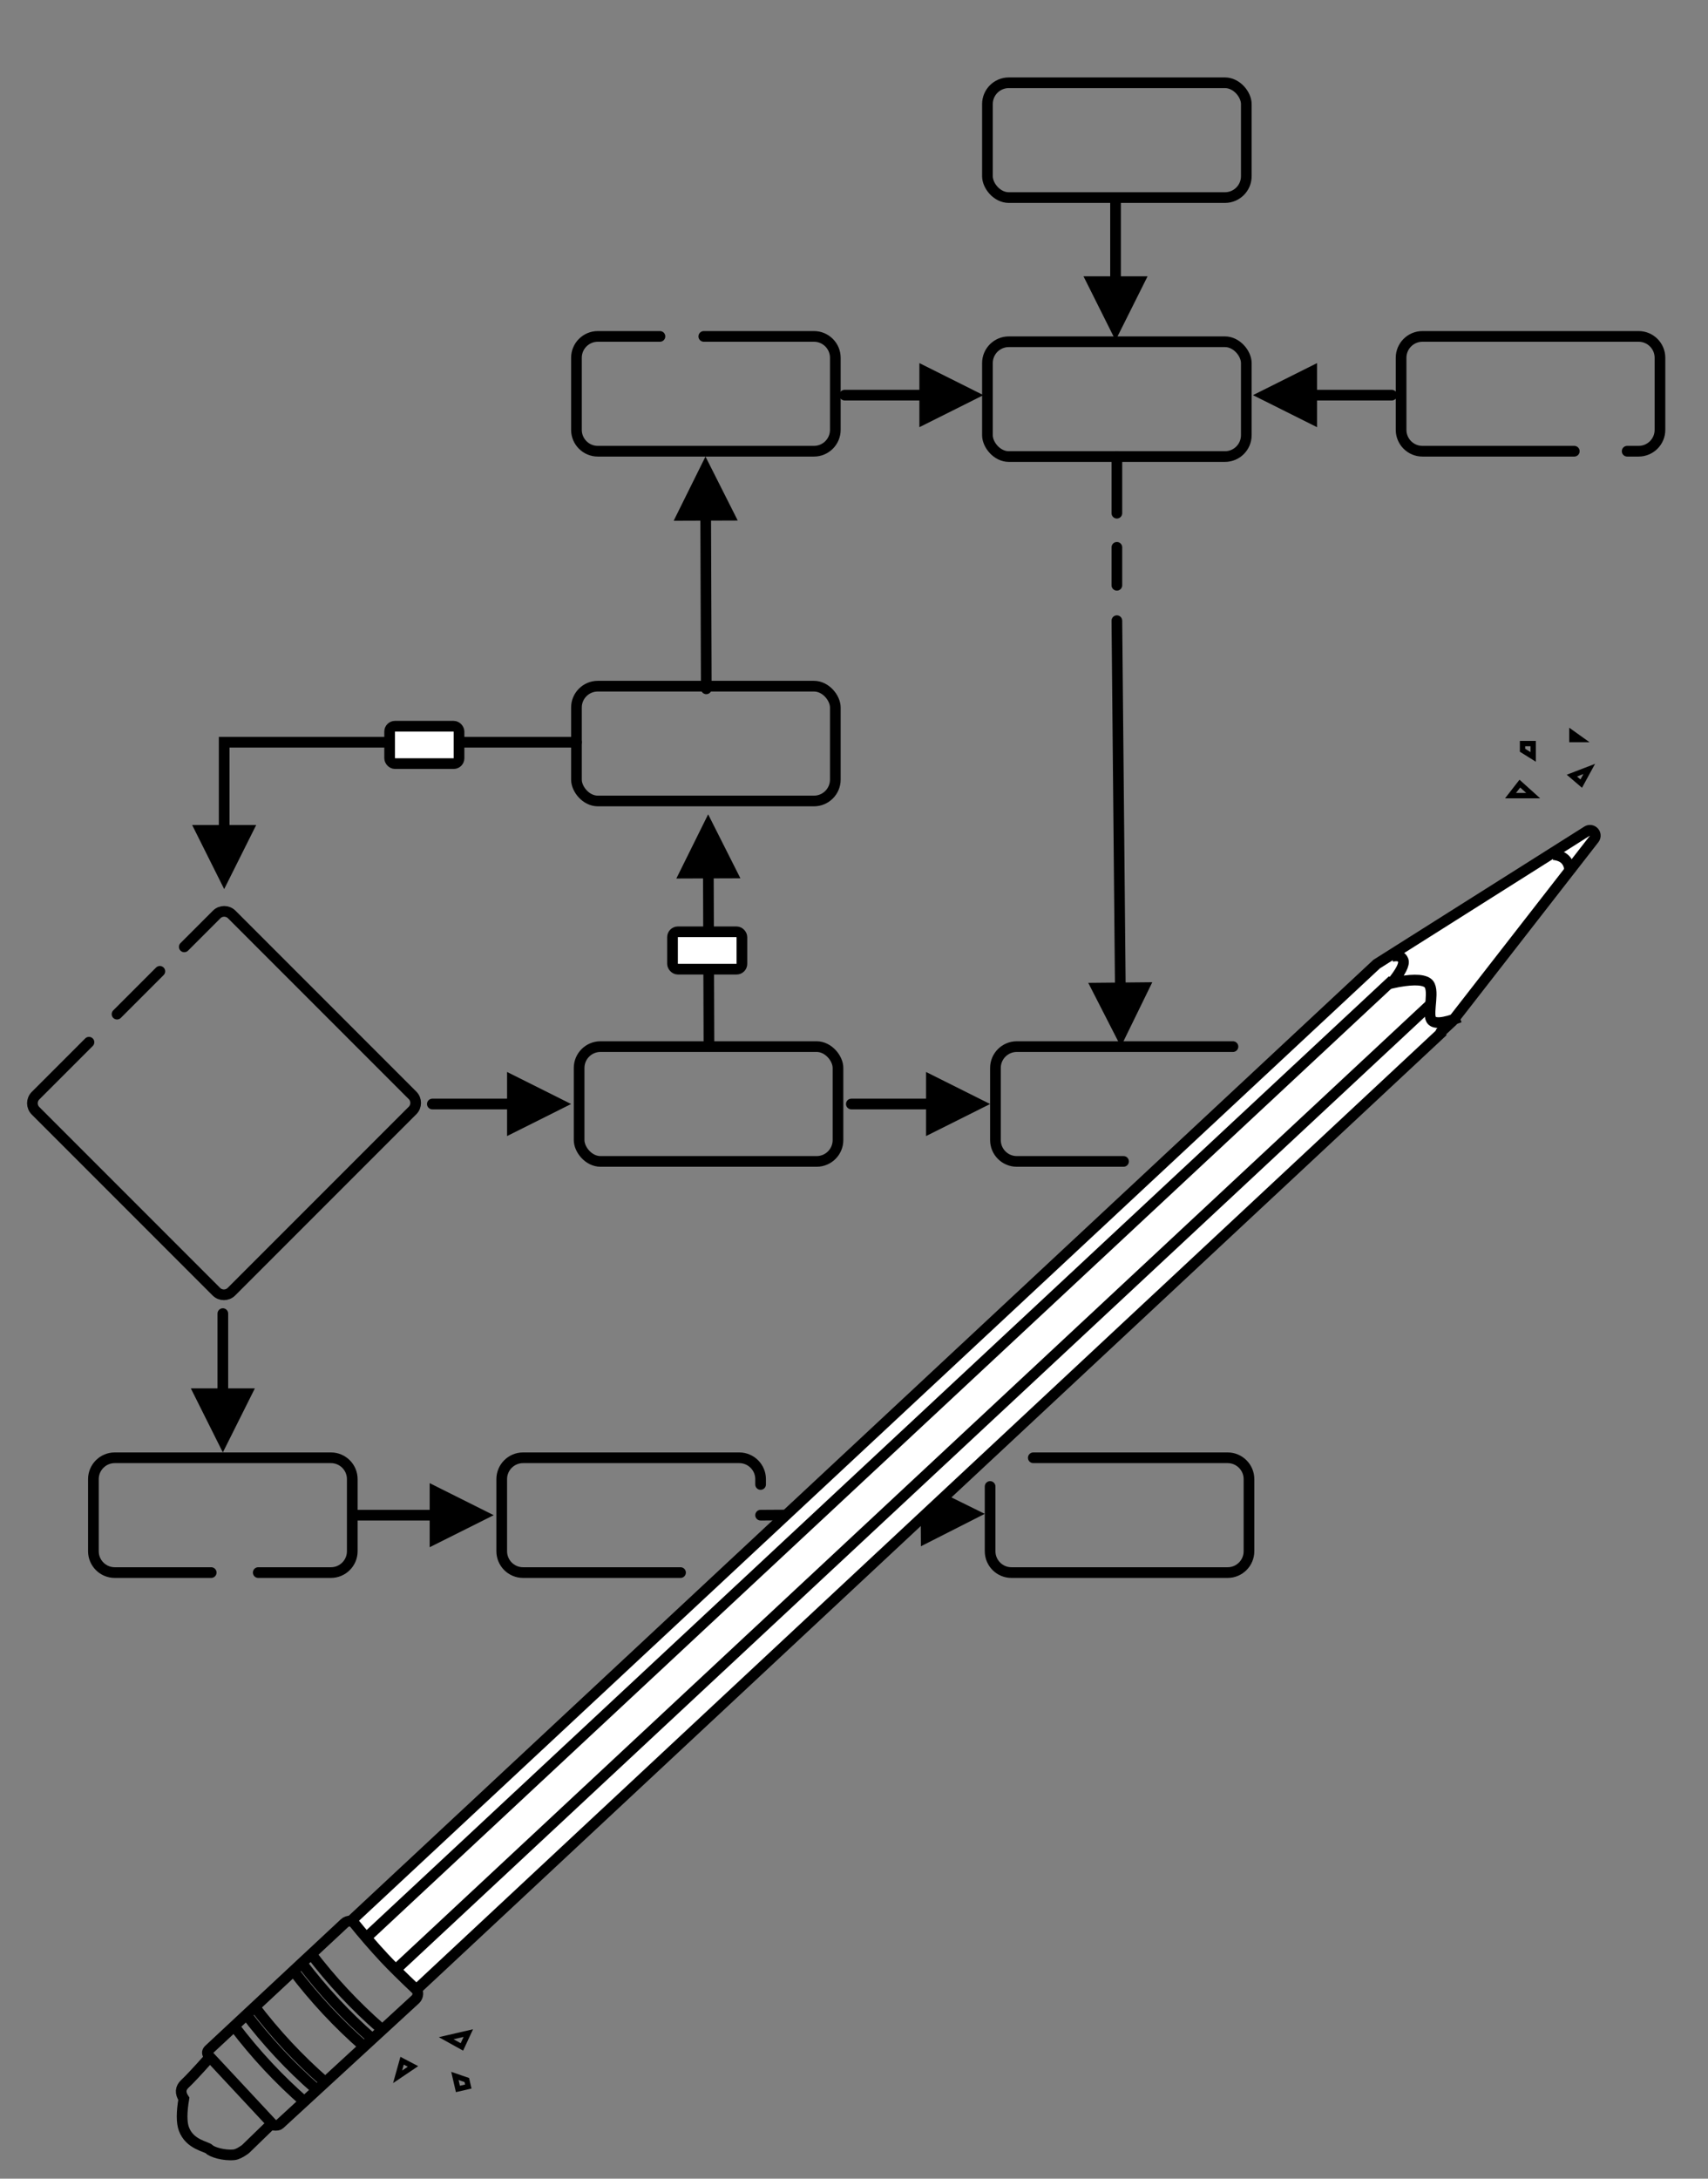 <?xml version="1.0" encoding="UTF-8"?>
<svg xmlns="http://www.w3.org/2000/svg" xmlns:xlink="http://www.w3.org/1999/xlink" width="640px" height="816px" viewBox="0 0 640 816" version="1.1">
  <rect x="0" y="0" width="640" height="816" fill="#808080" stroke="none"/>
  <title>diagram 3</title>
  <g id="diagram-3" stroke="none" fill="none" transform="translate(0, 0.5)">
    <rect id="Rectangle-Copy-15" stroke="#000000" stroke-width="4" stroke-linecap="round" x="370" y="30.5" width="97" height="43" rx="8"></rect>
    <rect id="Rectangle-Copy-16" stroke="#000000" stroke-width="4" stroke-linecap="round" x="370" y="127.5" width="97" height="43" rx="8"></rect>
    <path d="M263.716,125.5 L280.144,125.5 L305,125.5 C309.418,125.5 313,129.082 313,133.5 L313,160.5 C313,164.918 309.418,168.5 305,168.5 L224,168.5 C219.582,168.5 216,164.918 216,160.5 L216,133.5 C216,129.082 219.582,125.5 224,125.5 L247.288,125.5" id="Path" stroke="#000000" stroke-width="4" stroke-linecap="round"></path>
    <path d="M79.142,588.5 L61.523,588.5 L43,588.5 C38.582,588.5 35,584.918 35,580.5 L35,553.5 C35,549.082 38.582,545.5 43,545.5 L124,545.5 C128.418,545.5 132,549.082 132,553.5 L132,580.5 C132,584.918 128.418,588.5 124,588.5 L96.761,588.5" id="Path" stroke="#000000" stroke-width="4" stroke-linecap="round"></path>
    <path d="M255,588.5 L196,588.5 C191.582,588.5 188,584.918 188,580.5 L188,553.5 C188,549.082 191.582,545.5 196,545.5 L277,545.5 C281.418,545.5 285,549.082 285,553.5 L285,555.5" id="Path" stroke="#000000" stroke-width="4" stroke-linecap="round"></path>
    <rect id="Rectangle-Copy-10" stroke="#000000" stroke-width="4" stroke-linecap="round" x="217" y="391.5" width="97" height="43" rx="8"></rect>
    <rect id="Rectangle-Copy-9" stroke="#000000" stroke-width="4" stroke-linecap="round" x="216" y="256.5" width="97" height="43" rx="8"></rect>
    <path d="M589.897,168.5 L565.542,168.5 L533,168.5 C528.582,168.5 525,164.918 525,160.5 L525,133.5 C525,129.082 528.582,125.5 533,125.5 L573.5,125.5 L573.5,125.5 C580.304,125.5 585.083,125.5 587.839,125.5 C594.4,125.5 599.333,125.5 602.639,125.5 C606.426,125.5 610.213,125.5 614,125.5 C618.418,125.5 622,129.082 622,133.5 L622,139.071 L622,139.071 L622,150.653 L622,160.5 C622,164.918 618.418,168.5 614,168.5 L609.706,168.5 L609.706,168.5" id="Path" stroke="#000000" stroke-width="4" stroke-linecap="round"></path>
    <path d="M32.043,381.817 L32.043,364.663 C32.043,362.454 33.834,360.663 36.043,360.663 L131.856,360.663 C134.065,360.663 135.856,362.454 135.856,364.663 L135.856,460.637 C135.856,462.846 134.065,464.637 131.856,464.637 L36.043,464.637 C33.834,464.637 32.043,462.846 32.043,460.637 L32.043,432.315 M32.043,417.446 L32.043,401.071 L32.043,394.765" id="Shape" stroke="#000000" stroke-width="4" stroke-linecap="round" transform="translate(83.949, 412.65) rotate(45) translate(-83.949, -412.65)"></path>
    <path id="Path-Copy-16" d="M420,89 L444,101 L420,113 L420,103 L392,103 C390.895,103 390,102.105 390,101 C390,99.895 390.895,99 392,99 L420,99 L420,89 Z" transform="translate(418, 101) rotate(90) translate(-418, -101)" fill="#000000" fill-rule="nonzero"></path>
    <path id="Path-Copy-18" d="M474.902,299.212 L499.014,310.986 L475.128,323.211 L475.033,313.211 L339.505,314.486 C338.401,314.496 337.497,313.609 337.486,312.505 C337.476,311.4 338.363,310.497 339.467,310.486 L474.996,309.211 L474.902,299.212 Z" transform="translate(419.25, 311.736) rotate(90) translate(-419.25, -311.736)" fill="#000000" fill-rule="nonzero"></path>
    <path id="Path-Copy-14" d="M190,401 L214,413 L190,425 L190,415 L162,415 C160.895,415 160,414.105 160,413 C160,411.895 160.895,411 162,411 L190,411 L190,401 Z" fill="#000000" fill-rule="nonzero"></path>
    <path d="M421,434.5 L381,434.5 C376.582,434.5 373,430.918 373,426.5 L373,399.5 C373,395.082 376.582,391.5 381,391.5 L462,391.5 M470,426.5 C470,430.918 466.418,434.5 462,434.5 L445.5,434.5" id="Shape" stroke="#000000" stroke-width="4" stroke-linecap="round"></path>
    <path id="Path-Copy-17" d="M347,401 L371,413 L347,425 L347,415 L319,415 C317.895,415 317,414.105 317,413 C317,411.895 317.895,411 319,411 L347,411 L347,401 Z" fill="#000000" fill-rule="nonzero"></path>
    <path id="Path-Copy-13" d="M161,555 L185,567 L161,579 L161,569 L133,569 C131.895,569 131,568.105 131,567 C131,565.895 131.895,565 133,565 L161,565 L161,555 Z" fill="#000000" fill-rule="nonzero"></path>
    <path d="M387.183,545.5 L403.366,545.5 L460,545.5 C464.418,545.5 468,549.082 468,553.5 L468,580.5 C468,584.918 464.418,588.5 460,588.5 L379,588.5 C374.582,588.5 371,584.918 371,580.5 L371,567 L371,556.25" id="Path" stroke="#000000" stroke-width="4" stroke-linecap="round"></path>
    <path id="Path-Copy-19" d="M344.929,554.643 L369,566.5 L345.072,578.643 L345.011,568.642 L285.012,569 C283.907,569.007 283.007,568.116 283,567.012 C282.993,565.907 283.884,565.007 284.988,565 L344.988,564.642 L344.929,554.643 Z" fill="#000000" fill-rule="nonzero"></path>
    <path id="Path-Copy-12" d="M265.349,304.5 L277.432,328.458 L267.432,328.493 L267.651,391.493 C267.655,392.598 266.763,393.496 265.658,393.5 C264.553,393.504 263.655,392.612 263.651,391.507 L263.432,328.506 L253.432,328.542 L265.349,304.5 Z" fill="#000000" fill-rule="nonzero"></path>
    <path id="Path-Copy-15" d="M264.349,170.5 L276.432,194.458 L266.432,194.493 L266.651,257.493 C266.655,258.598 265.763,259.496 264.658,259.5 C263.553,259.504 262.655,258.612 262.651,257.507 L262.432,194.506 L252.432,194.542 L264.349,170.5 Z" fill="#000000" fill-rule="nonzero"></path>
    <path id="Path-Copy-11" d="M495.5,119.5 C496.605,119.5 497.5,120.395 497.5,121.5 L497.5,149.5 L507.5,149.5 L495.5,173.5 L483.5,149.5 L493.5,149.5 L493.5,121.5 C493.5,120.395 494.395,119.5 495.5,119.5 Z" transform="translate(495.5, 147.5) rotate(90) translate(-495.5, -147.5)" fill="#000000" fill-rule="nonzero"></path>
    <path id="Path-Copy-10" d="M83.5,489.5 C84.605,489.5 85.5,490.395 85.5,491.5 L85.5,519.5 L95.5,519.5 L83.5,543.5 L71.5,519.5 L81.5,519.5 L81.5,491.5 C81.5,490.395 82.395,489.5 83.5,489.5 Z" fill="#000000" fill-rule="nonzero"></path>
    <path id="Path-Copy-9" d="M342.5,121.5 L354.5,145.5 L344.5,145.5 L344.5,173.5 C344.5,174.605 343.605,175.5 342.5,175.5 C341.395,175.5 340.5,174.605 340.5,173.5 L340.5,145.5 L330.5,145.5 L342.5,121.5 Z" transform="translate(342.5, 147.5) rotate(90) translate(-342.5, -147.5)" fill="#000000" fill-rule="nonzero"></path>
    <path id="Path-Copy-8" d="M216,275.5 C217.105,275.5 218,276.395 218,277.5 C218,278.605 217.105,279.5 216,279.5 L86,279.5 L86,308.5 L96,308.5 L84,332.5 L72,308.5 L82,308.5 L82,275.5 L216,275.5 Z" fill="#000000" fill-rule="nonzero"></path>
    <rect id="Rectangle-3-Copy-3" stroke="#000000" stroke-width="4" fill="#FFFFFF" fill-rule="evenodd" stroke-linecap="round" x="252" y="348.5" width="26" height="14" rx="2"></rect>
    <rect id="Rectangle-3-Copy-2" stroke="#000000" stroke-width="4" fill="#FFFFFF" fill-rule="evenodd" stroke-linecap="round" x="146" y="271.5" width="26" height="14" rx="2"></rect>
    <g id="Group-10" stroke-width="1" fill-rule="evenodd" transform="translate(336.752, 552.294) rotate(47) translate(-336.752, -552.294)translate(316.867, 187.689)" stroke="#000000">
      <path d="M1.821,628 L1.821,102.888 L19.182,11.238 C19.339,10.41 19.999,9.769 20.831,9.636 C21.921,9.461 22.947,10.203 23.122,11.294 L36.821,96.73 L36.821,102.495 C36.821,102.738 36.951,102.963 37.162,103.084 L37.162,103.084 L37.162,103.084 L37.346,628.028 C29.974,628.479 24.357,628.704 20.496,628.704 C14.704,628.704 8.654,628.479 2.346,628.028" id="Path-96" stroke-width="4" fill="#FFFFFF"></path>
      <line x1="10.296" y1="102.616" x2="10.296" y2="627.616" id="Path-96-Copy" stroke-width="4"></line>
      <line x1="26.594" y1="98.778" x2="26.594" y2="627.778" id="Path-96-Copy-2" stroke-width="4"></line>
      <path d="M0,647.662 C6.597,648.329 13.123,648.662 19.577,648.662 C26.031,648.662 32.505,648.329 39,647.662" id="Path-97-Copy" stroke-width="4"></path>
      <path d="M0.621,652.623 C7.218,653.29 13.744,653.623 20.197,653.623 C26.651,653.623 33.126,653.29 39.621,652.623" id="Path-97-Copy-2" stroke-width="4"></path>
      <path d="M0.547,656.865 C7.144,657.532 13.67,657.865 20.123,657.865 C26.577,657.865 33.052,657.532 39.547,656.865" id="Path-97-Copy-3" stroke-width="4"></path>
      <path d="M0.201,676.661 C6.798,677.328 13.324,677.661 19.778,677.661 C26.232,677.661 32.706,677.328 39.201,676.661" id="Path-97-Copy-4" stroke-width="4"></path>
      <path d="M0.127,680.903 C6.724,681.57 13.25,681.903 19.704,681.903 C26.158,681.903 32.632,681.57 39.127,680.903" id="Path-97-Copy-5" stroke-width="4"></path>
      <path d="M0.723,687.279 C7.32,687.945 13.846,688.279 20.3,688.279 C26.754,688.279 33.228,687.945 39.723,687.279" id="Path-97-Copy-6" stroke-width="4"></path>
      <path d="M2.543,627.795 L1.735,628.542 C1.12,629.11 0.77,629.908 0.77,630.745 L0.77,700.33 L0.77,700.33 C0.828,701.307 1.419,701.795 2.543,701.795 C3.667,701.795 15.479,701.795 37.977,701.795 C38.839,701.026 39.27,700.382 39.27,699.863 C39.27,699.352 39.431,676.341 39.755,630.829 L39.755,630.829 C39.763,629.511 38.911,628.342 37.654,627.947 L37.169,627.795 L37.169,627.795" id="Path-98" stroke-width="4"></path>
      <path d="M3.359,702.211 L3.093,715.396 C3.09,715.551 3.099,715.705 3.12,715.859 C3.397,717.906 3.845,719.339 4.466,720.158 C6.761,723.183 10.848,725.542 12.339,725.542 C13.722,725.542 18.586,729.784 24.432,727.269 C26.751,726.272 29.485,723.722 32.637,719.618 C35.181,719.197 36.453,717.833 36.453,715.526 C36.453,713.219 36.755,708.781 37.359,702.211" id="Path-99" stroke-width="4" transform="translate(20.224, 715.139) scale(-1, 1) translate(-20.224, -715.139)"></path>
      <path d="M3.605,96.801 C4.783,94.748 6.102,94.028 7.56,94.64 C9.019,95.252 10.115,98.264 10.848,103.676 C14.525,97.534 17.566,94.216 19.969,93.722 C23.574,92.981 27.966,101.387 30.941,102.109 C32.924,102.59 35.146,99.794 37.605,93.722" id="Path-100" stroke-width="4"></path>
      <path d="M17.029,26.495 C18.529,25.162 20.029,24.495 21.529,24.495 C23.029,24.495 24.529,25.162 26.029,26.495" id="Path-101" stroke-width="4"></path>
    </g>
    <line x1="418.5" y1="170.5" x2="418.5" y2="191.715" id="Path" stroke="#000000" stroke-width="4" stroke-linecap="round"></line>
    <line x1="418.5" y1="204.5" x2="418.5" y2="218.715" id="Path-Copy" stroke="#000000" stroke-width="4" stroke-linecap="round"></line>
    <polygon id="Path" stroke="#000000" stroke-width="2" stroke-linecap="round" transform="translate(151.532, 773.952) rotate(167) translate(-151.532, -773.952)" points="148.282 773.702 151.782 776.702 154.782 771.202"></polygon>
    <polygon id="Path" stroke="#000000" stroke-width="2" stroke-linecap="round" transform="translate(171.844, 764.131) rotate(167) translate(-171.844, -764.131)" points="167.594 766.381 171.094 761.881 176.094 766.381 171.094 766.381"></polygon>
    <polygon id="Path" stroke="#000000" stroke-width="2" stroke-linecap="round" transform="translate(172.97, 779.01) rotate(167) translate(-172.97, -779.01)" points="170.97 779.01 174.97 781.51 174.97 776.51 170.97 776.51"></polygon>
    <polygon id="Path-Copy-5" stroke="#000000" stroke-width="2" stroke-linecap="round" points="589 290 592.5 293 595.5 287.5"></polygon>
    <polygon id="Path-Copy-4" stroke="#000000" stroke-width="2" stroke-linecap="round" points="589 274 589 276.5 592.5 276.5"></polygon>
    <polygon id="Path-Copy-3" stroke="#000000" stroke-width="2" stroke-linecap="round" points="566 297.5 569.5 293 574.5 297.5 569.5 297.5"></polygon>
    <polygon id="Path-Copy-2" stroke="#000000" stroke-width="2" stroke-linecap="round" points="570.5 280.5 574.5 283 574.5 278 570.5 278"></polygon>
  </g>
</svg>
